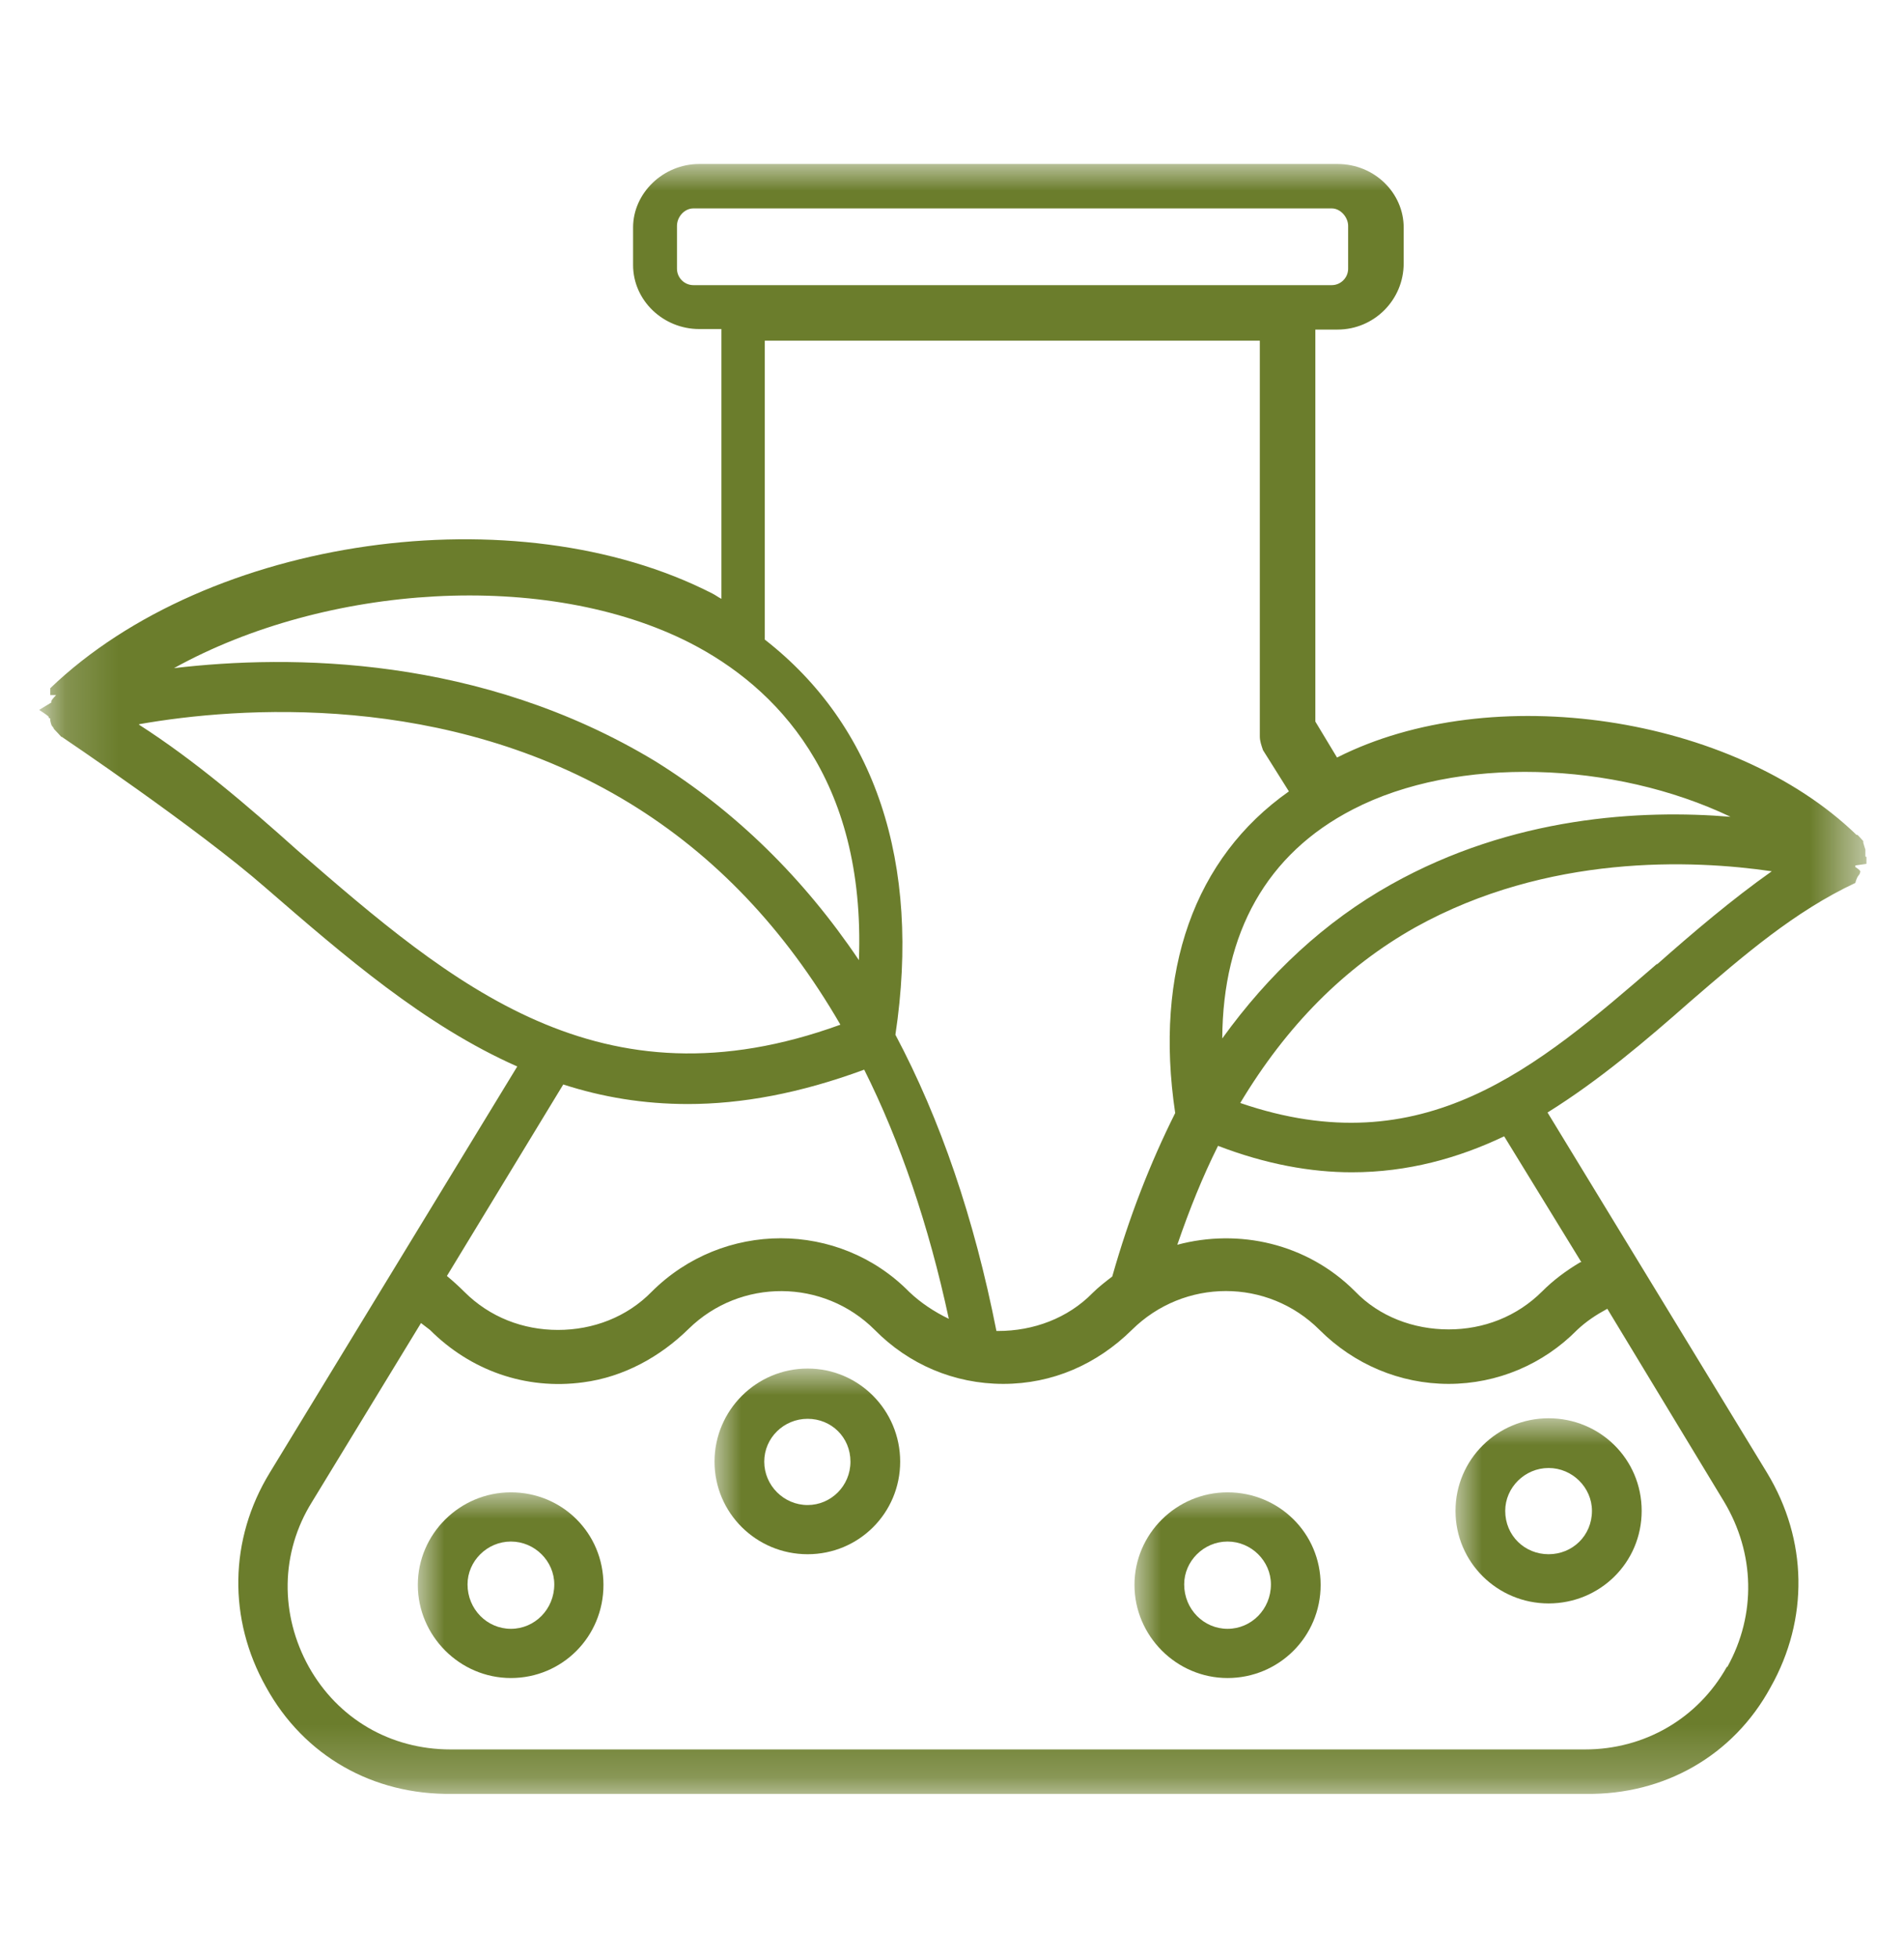 <?xml version="1.0" encoding="UTF-8"?> <svg xmlns="http://www.w3.org/2000/svg" xmlns:xlink="http://www.w3.org/1999/xlink" id="Layer_1" data-name="Layer 1" viewBox="0 0 36 37"><defs><style> .cls-1 { mask: url(#mask); } .cls-2 { fill: #fff; } .cls-2, .cls-3 { fill-rule: evenodd; stroke-width: 0px; } .cls-3 { fill: #6b7d2c; } .cls-4 { mask: url(#mask-3); } .cls-5 { mask: url(#mask-2); } .cls-6 { mask: url(#mask-4); } .cls-7 { mask: url(#mask-1); } </style><mask id="mask" x="7.9" y="28.21" width="14.2" height="5.72" maskUnits="userSpaceOnUse"><g id="i"><polygon id="e" class="cls-2" points="7.9 28.21 22.1 28.21 22.1 33.93 7.9 33.93 7.9 28.21"></polygon></g></mask><mask id="mask-1" x="13.51" y="25.87" width="14.2" height="8.06" maskUnits="userSpaceOnUse"><g id="h"><polygon id="d" class="cls-2" points="13.51 25.87 27.71 25.87 27.71 33.93 13.51 33.93 13.51 25.87"></polygon></g></mask><mask id="mask-2" x="21.45" y="28.21" width="14.2" height="5.72" maskUnits="userSpaceOnUse"><g id="g"><polygon id="c" class="cls-2" points="21.45 28.21 35.64 28.21 35.64 33.93 21.45 33.93 21.45 28.21"></polygon></g></mask><mask id="mask-3" x="27.52" y="26.81" width="14.2" height="7.12" maskUnits="userSpaceOnUse"><g id="f"><polygon id="b" class="cls-2" points="27.52 26.81 41.72 26.81 41.72 33.93 27.52 33.93 27.52 26.81"></polygon></g></mask><mask id="mask-4" x=".73" y="3.1" width="34.54" height="30.82" maskUnits="userSpaceOnUse"><g id="j"><polygon id="a" class="cls-2" points=".9 3.11 35.22 3.11 35.22 33.92 .9 33.92 .9 3.11"></polygon></g></mask></defs><g class="cls-1"><path class="cls-3" d="m9.66,30.79c-.45,0-.82-.37-.82-.84,0-.44.37-.81.82-.81s.82.37.82.81c0,.47-.37.84-.82.84m0-2.58c-.97,0-1.76.79-1.76,1.75s.79,1.76,1.76,1.76,1.75-.78,1.75-1.76-.78-1.75-1.75-1.75"></path></g><g class="cls-7"><path class="cls-3" d="m15.27,28.45c-.45,0-.82-.37-.82-.82s.37-.81.82-.81.81.35.81.81-.37.82-.81.82m0-2.58c-.97,0-1.76.79-1.76,1.76s.79,1.75,1.76,1.75,1.75-.78,1.75-1.75-.78-1.76-1.75-1.76"></path></g><g class="cls-5"><path class="cls-3" d="m23.21,30.79c-.45,0-.82-.37-.82-.84,0-.44.37-.81.82-.81s.82.37.82.81c0,.47-.37.84-.82.84m0-2.58c-.97,0-1.76.79-1.76,1.75s.79,1.76,1.76,1.76,1.76-.78,1.76-1.76-.79-1.75-1.76-1.75"></path></g><g class="cls-4"><path class="cls-3" d="m29.28,29.38c-.45,0-.82-.35-.82-.82,0-.44.37-.81.82-.81s.82.37.82.81c0,.47-.37.82-.82.82m0-2.57c-.97,0-1.76.78-1.76,1.75s.79,1.75,1.76,1.75,1.76-.77,1.76-1.75-.79-1.75-1.76-1.75"></path></g><g class="cls-6"><path class="cls-3" d="m31.33,18.22c-2.27,1.96-4.41,3.82-7.88,2.63.87-1.45,1.96-2.56,3.31-3.32,2.5-1.39,5.24-1.28,6.74-1.06-.75.53-1.48,1.15-2.17,1.76Zm-1.45,5.64c-.27.16-.51.34-.72.55-.48.48-1.11.72-1.77.72s-1.31-.24-1.77-.72c-.91-.91-2.2-1.19-3.36-.88.23-.67.48-1.29.77-1.87.91.35,1.76.5,2.53.5,1.06,0,2.02-.27,2.88-.68l1.46,2.38Zm2.77,7.65c-.55.98-1.56,1.56-2.68,1.56H8.52c-1.14,0-2.13-.58-2.68-1.56-.55-.99-.54-2.16.06-3.12l2.06-3.38.17.13c.76.76,1.8,1.14,2.9.99.76-.1,1.45-.48,1.99-1.01.98-.96,2.55-.95,3.52.02.64.65,1.5,1.02,2.43,1.02s1.77-.37,2.43-1.02c.99-.98,2.57-.98,3.55,0,.65.65,1.52,1.02,2.44,1.02s1.79-.37,2.43-1.02c.17-.16.35-.28.57-.4l2.21,3.65c.58.97.61,2.13.06,3.12Zm-19.65-10.64c1.02,0,2.12-.2,3.34-.65.68,1.36,1.22,2.94,1.6,4.71-.27-.13-.53-.3-.75-.51-1.33-1.35-3.52-1.35-4.87,0-.47.48-1.11.72-1.77.72s-1.29-.24-1.77-.72c-.1-.1-.21-.2-.33-.3l2.2-3.62c.74.24,1.52.37,2.36.37ZM2.63,13.69c1.87-.33,5.81-.62,9.27,1.49,1.62.99,2.94,2.38,3.99,4.19-4.54,1.65-7.33-.75-10.26-3.29-.95-.85-1.94-1.7-3-2.38Zm10.43-1.53c1.59.82,3.31,2.53,3.18,5.99-1.05-1.56-2.34-2.82-3.85-3.76-3.31-2-6.9-2.02-9.1-1.76,2.87-1.59,7.04-1.87,9.77-.47Zm1.4-5.72h9.36v7.48c0,.09.03.17.06.26l.49.78c-1.79,1.26-2.55,3.4-2.15,6.08-.47.94-.87,1.96-1.19,3.09-.13.1-.26.2-.37.31-.47.48-1.12.72-1.79.72h-.03c-.42-2.13-1.06-4-1.91-5.6.49-3.26-.39-5.85-2.47-7.47v-5.66Zm18.26,9c-1.69-.14-4.12-.01-6.42,1.28-1.25.7-2.31,1.69-3.19,2.91.01-2,.84-3.49,2.47-4.33,1.97-1.02,4.94-.91,7.14.14ZM13.11,5.39c-.17,0-.31-.14-.31-.31v-.81c0-.17.14-.33.31-.33h12.07c.17,0,.31.17.31.33v.81c0,.17-.14.31-.31.31h-12.07Zm22.16,10.8v-.13s-.03-.09-.04-.13v-.03s-.06-.07-.1-.11c0,0-.01-.01-.03-.01-2.34-2.26-6.9-2.94-9.82-1.46l-.41-.68v-7.41h.42c.69,0,1.25-.56,1.25-1.25v-.68c0-.65-.55-1.2-1.25-1.2h-12.07c-.68,0-1.25.55-1.25,1.2v.71c0,.67.57,1.21,1.25,1.21h.42v5.1c-.06-.03-.11-.07-.17-.1-3.71-1.9-9.53-1.08-12.52,1.79v.13h.11s-.07.07-.09.11v.03s-.23.14-.23.14h0s.16.1.18.13c0,.01,0,.03.03.03v.04s.01.06.03.1c.01.01.03.03.04.06.04.04.14.15.14.15h.01s2.57,1.73,3.85,2.85c1.49,1.29,3,2.6,4.76,3.38l-4.68,7.68c-.77,1.26-.79,2.77-.07,4.05.72,1.31,2.03,2.04,3.51,2.02h21.45c1.46.02,2.78-.71,3.49-2.02.72-1.28.7-2.78-.07-4.05l-4.15-6.81c.98-.61,1.86-1.36,2.7-2.1,1.02-.88,1.97-1.7,3.12-2.24h0s.02-.09.06-.14c.01-.01.03-.04.03-.06.03-.03-.09-.1-.09-.1v-.03l.21-.03v-.13Z"></path></g></svg> 